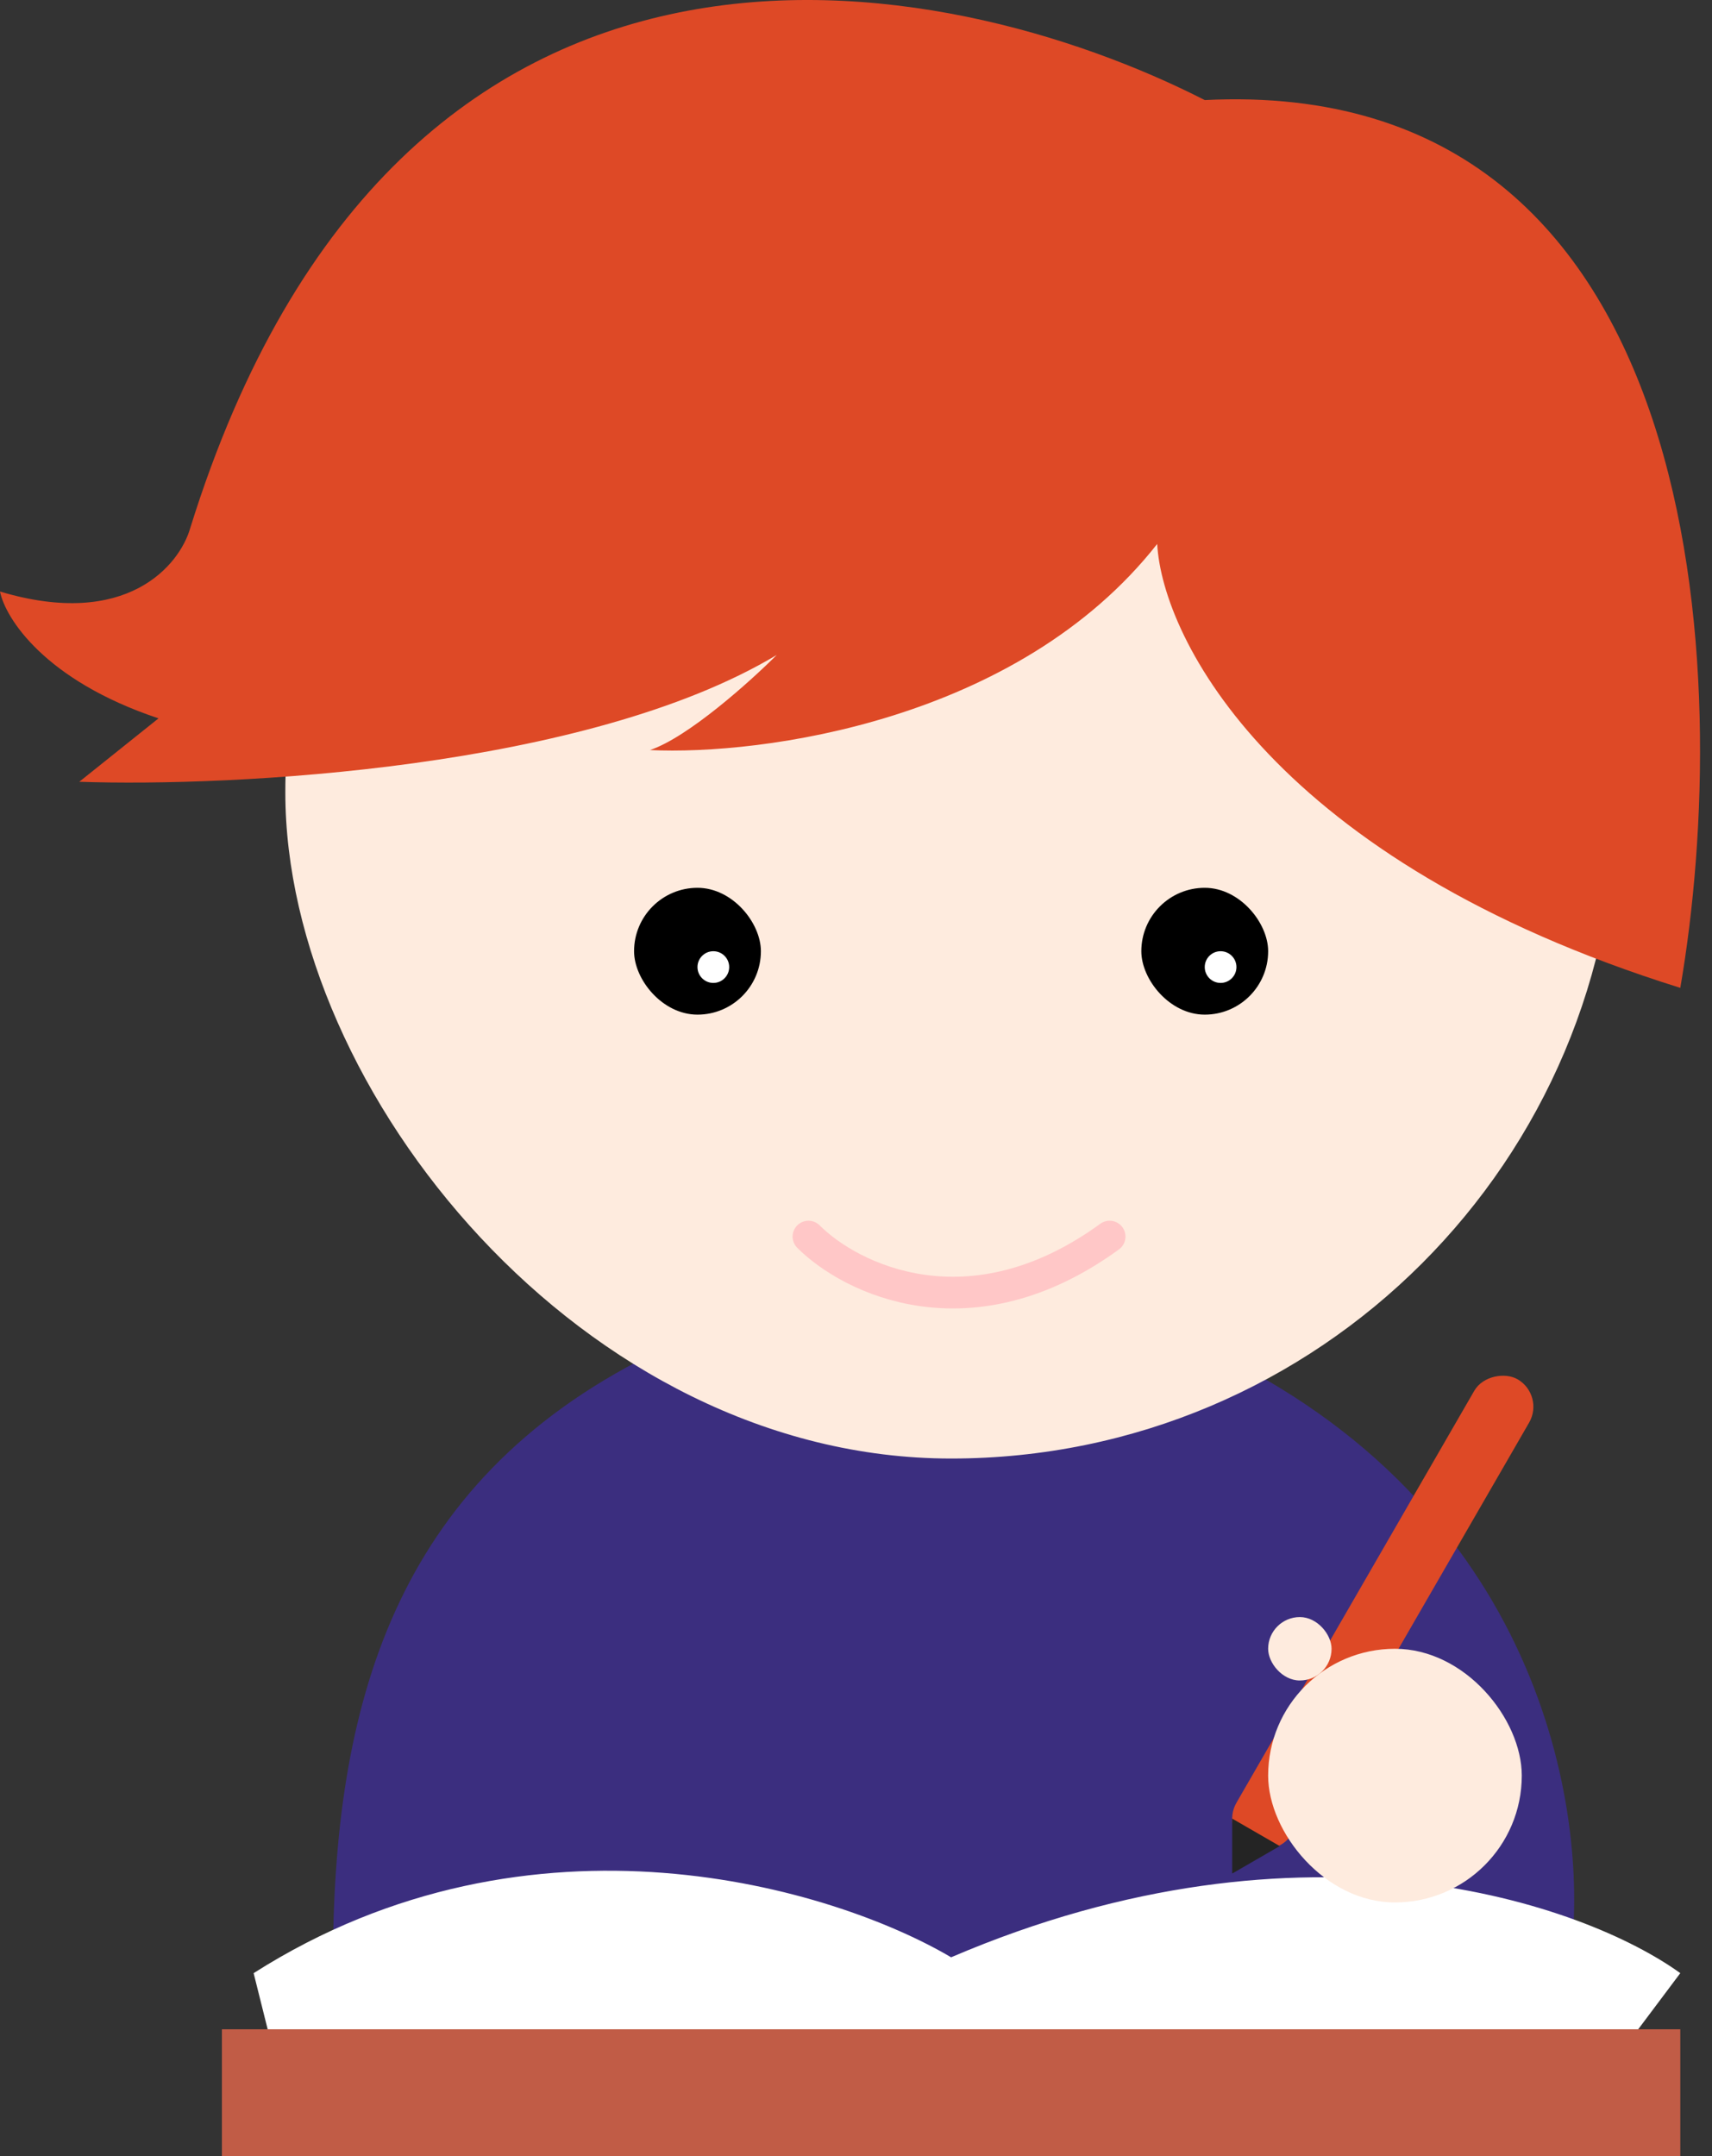 <?xml version="1.0" encoding="UTF-8"?> <svg xmlns="http://www.w3.org/2000/svg" width="54" height="68" viewBox="0 0 54 68" fill="none"><rect x="0" y="0" width="54" height="68" fill="#333333" stroke="none"/> <path d="M49.5 62H10.5C10.5 53.812 12.411 46.781 20.5 42.737L39 43C49 48.2 50.167 57.833 49.5 62Z" fill="#3B2E7F"></path> <rect x="9" y="4" width="42" height="42" rx="21" fill="#FEEBDE"></rect> <path d="M8 62.23C16.8 56.63 26.333 59.563 30 61.73C41.2 56.93 50 60.063 53 62.23L51.5 64.23H8.5L8 62.23Z" fill="white"></path> <path d="M53 31.156C40.2 27.156 36.667 20.156 36.5 17.156C32.1 22.756 24 23.823 20.5 23.656C21.7 23.256 23.667 21.49 24.5 20.656C18.5 24.256 7.333 24.823 2.5 24.656L5 22.656C1.4 21.456 0.167 19.49 0 18.656C4 19.856 5.667 17.823 6 16.656C12.6 -4.544 29.833 -1.01 38 3.156C54 2.356 54.667 21.49 53 31.156Z" fill="#DE4926"></path> <rect x="20" y="28" width="4" height="4" rx="2" fill="black"></rect> <rect x="36" y="28" width="4" height="4" rx="2" fill="black"></rect> <circle cx="22.5" cy="30.5" r="0.5" fill="white"></circle> <circle cx="38.5" cy="30.5" r="0.5" fill="white"></circle> <path d="M25.5 39C26.833 40.333 30.6 42.2 35 39" stroke="#FFC7C7" stroke-linecap="round" stroke-linejoin="round"></path> <rect x="7" y="64" width="46" height="4" fill="#C15C46"></rect> <rect x="38.5" y="57.722" width="17" height="2" rx="1" transform="rotate(-60 38.5 57.722)" fill="#DE4926"></rect> <path d="M38.866 59.089L38.866 57.356L40.366 58.222L38.866 59.089Z" fill="#242424"></path> <rect x="40" y="52" width="8" height="8" rx="4" fill="#FEEBDE"></rect> <rect x="40" y="51" width="2" height="2" rx="1" fill="#FEEBDE"></rect> </svg> 